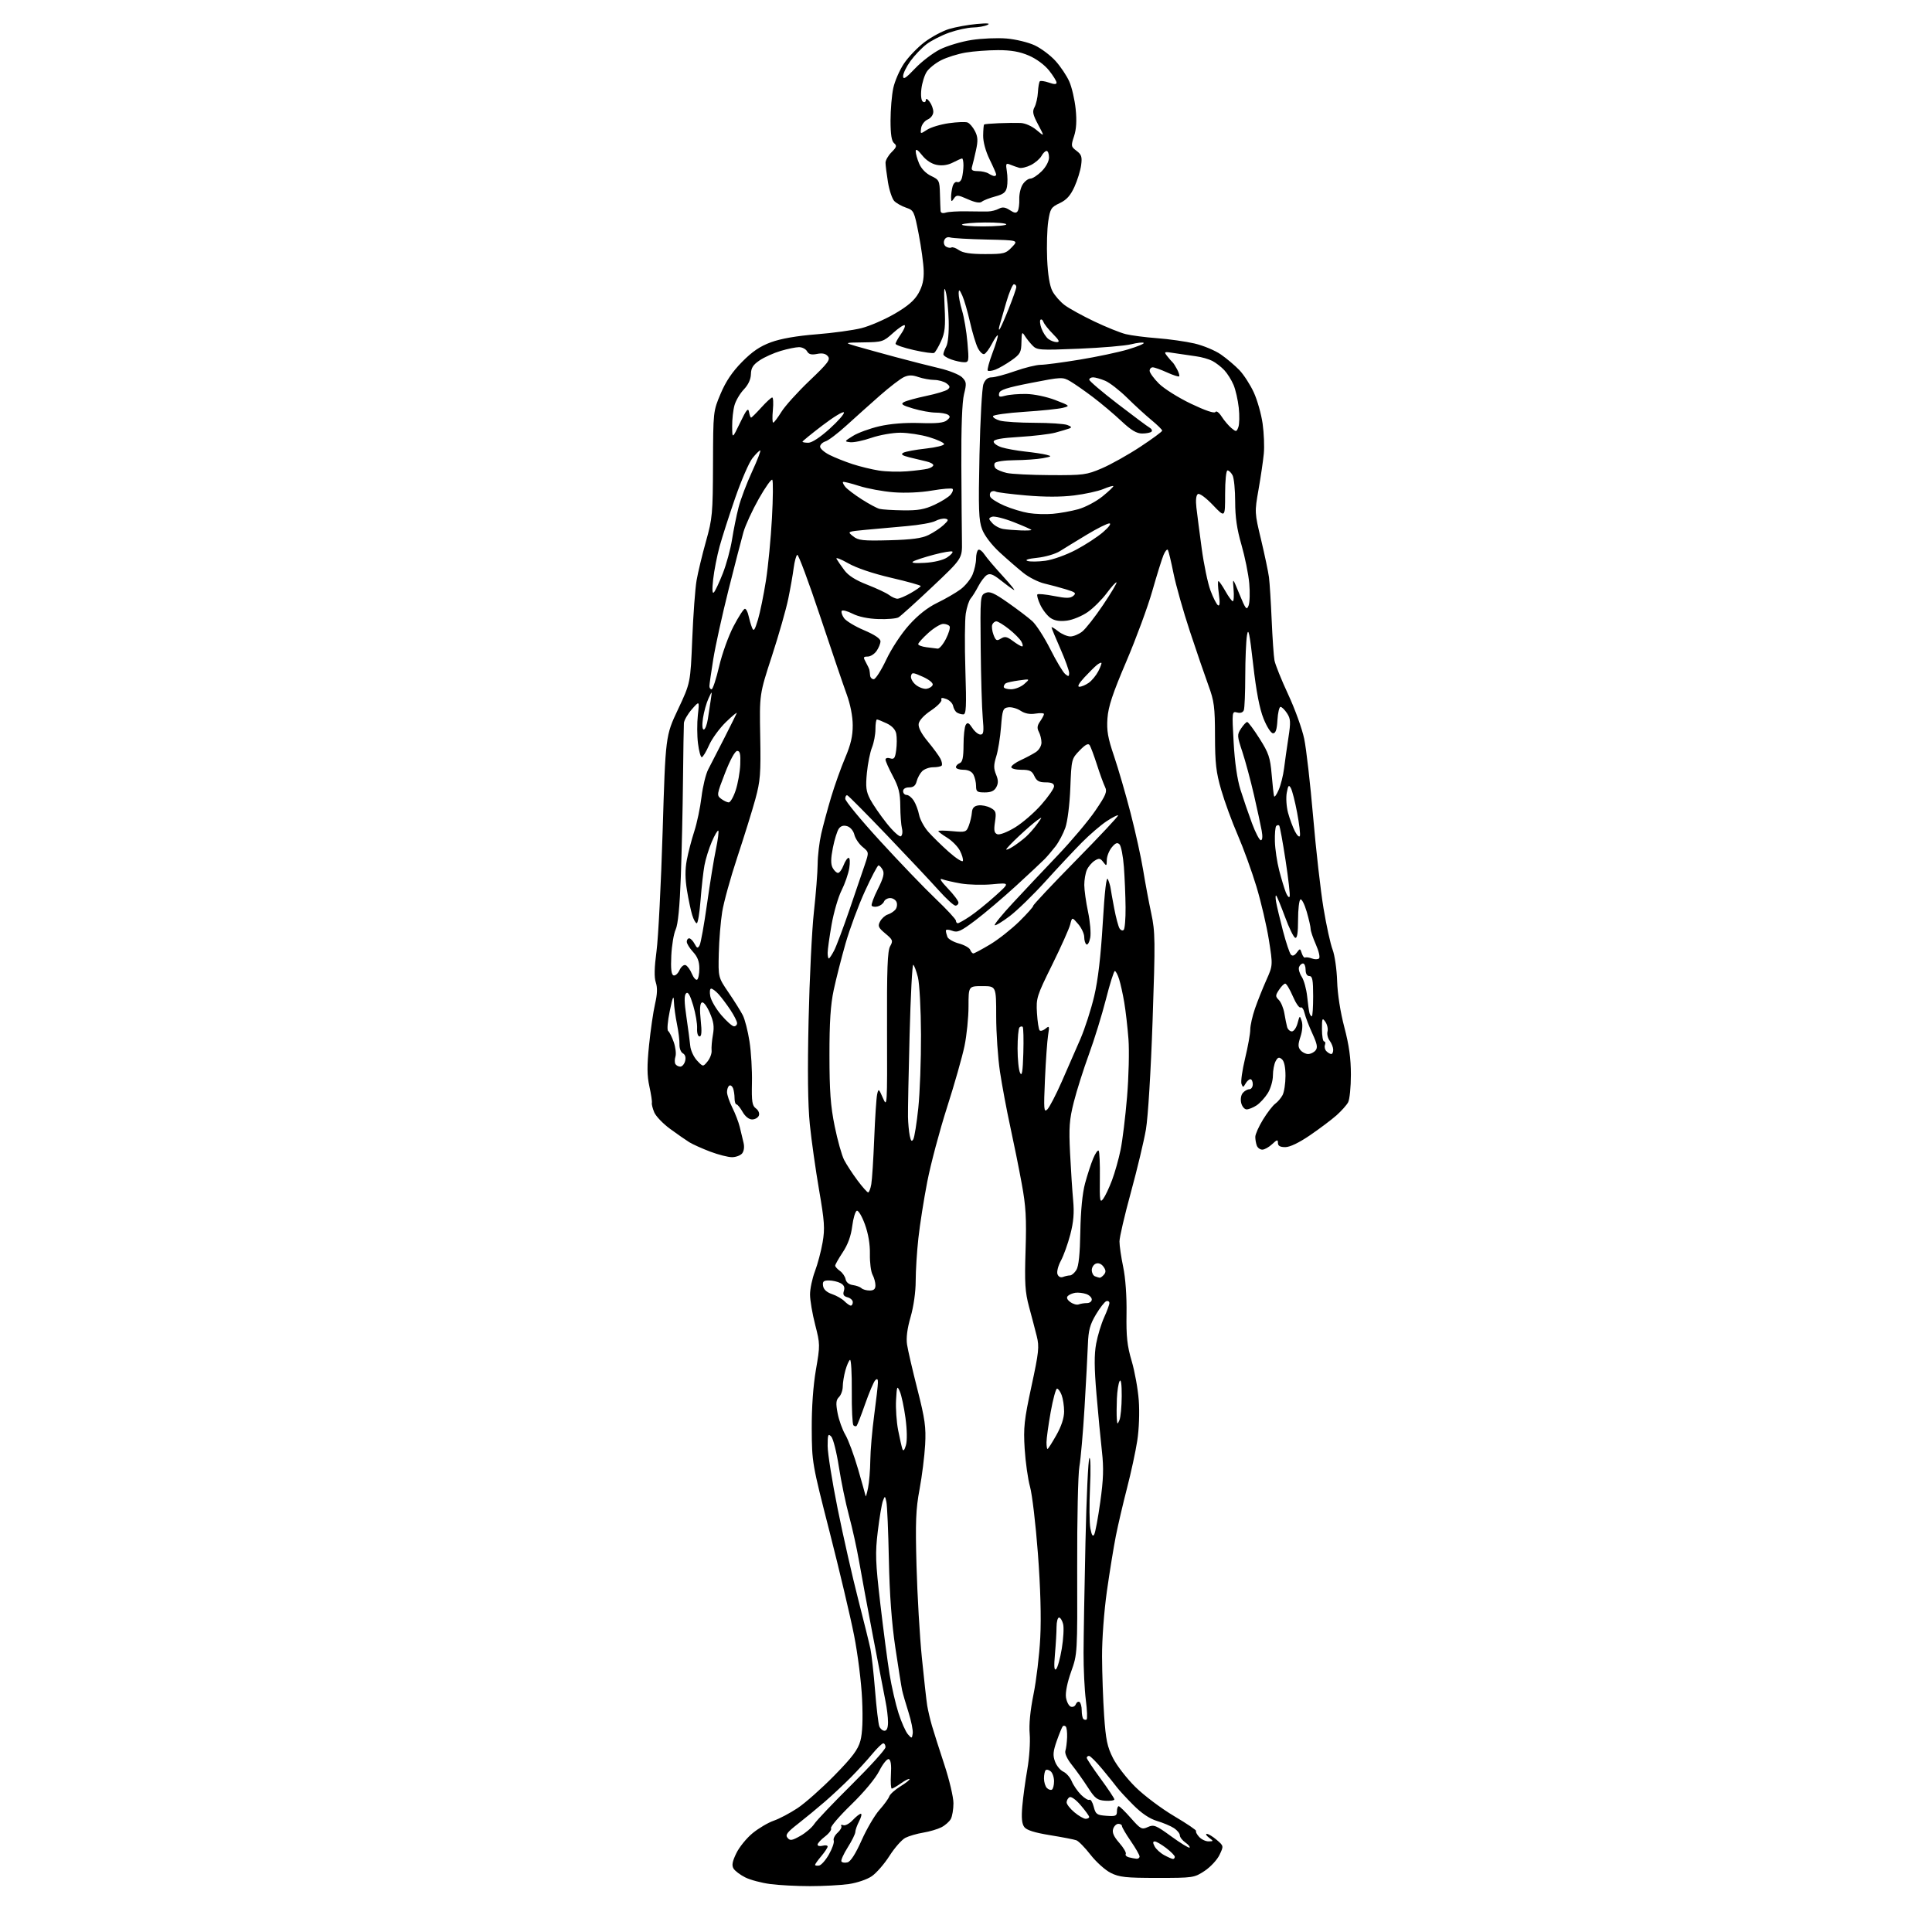 <?xml version="1.0" encoding="UTF-8" standalone="no"?>
<svg 
  version="1.1" 
  xmlns="http://www.w3.org/2000/svg" 
  xmlns:xlink="http://www.w3.org/1999/xlink" 
  xmlns:svg="http://www.w3.org/2000/svg"
  xmlns:rdf="http://www.w3.org/1999/02/22-rdf-syntax-ns#"
  xmlns:cc="http://creativecommons.org/ns#"
  xmlns:dc="http://purl.org/dc/elements/1.1/"
  viewBox="0 0 768 768"
  width="768"
  height="768"
>
<style>svg {background-color: white; }</style>"
<path stroke="none" fill="black" fill-rule="evenodd" d="M322.00,749.77C316.77,749.77 309.66,749.40 306.19,748.94C302.72,748.48 298.25,747.30 296.26,746.30C294.27,745.31 292.17,743.73 291.60,742.79C290.82,741.51 291.10,739.97 292.71,736.67C293.88,734.24 296.80,730.66 299.18,728.71C301.56,726.76 305.33,724.53 307.56,723.76C309.78,723.00 314.05,720.74 317.05,718.75C320.05,716.76 326.62,710.94 331.65,705.81C338.87,698.44 341.05,695.53 342.02,691.99C342.83,689.01 343.06,683.47 342.70,675.50C342.40,668.79 340.99,657.56 339.50,650.03C338.04,642.62 333.67,624.17 329.80,609.03C322.83,581.79 322.75,581.36 322.68,568.00C322.64,559.45 323.25,550.84 324.34,544.50C326.03,534.74 326.02,534.31 324.04,526.59C322.92,522.24 322.00,516.84 322.00,514.59C322.00,512.34 322.88,508.19 323.95,505.37C325.02,502.55 326.39,497.38 327.00,493.87C327.95,488.35 327.76,485.57 325.59,473.00C324.22,465.02 322.56,453.32 321.92,447.00C321.13,439.20 320.97,425.85 321.43,405.50C321.80,389.00 322.75,369.65 323.54,362.50C324.33,355.35 325.00,346.80 325.03,343.50C325.05,340.20 325.69,334.80 326.44,331.50C327.19,328.20 328.97,321.63 330.38,316.90C331.80,312.17 334.32,305.11 335.98,301.21C338.20,295.99 338.99,292.57 338.97,288.30C338.96,284.74 338.03,279.99 336.57,276.00C335.26,272.43 330.49,258.38 325.95,244.78C321.42,231.18 317.35,220.28 316.92,220.55C316.48,220.82 315.84,223.17 315.50,225.77C315.17,228.37 314.20,233.88 313.35,238.00C312.51,242.12 309.59,252.36 306.86,260.74C301.89,275.97 301.89,275.97 302.20,292.74C302.47,307.58 302.24,310.44 300.26,317.69C299.03,322.19 295.81,332.54 293.11,340.69C290.41,348.83 287.69,358.65 287.08,362.50C286.46,366.35 285.85,373.77 285.73,379.00C285.50,388.50 285.50,388.50 289.62,394.55C291.89,397.87 294.42,401.92 295.26,403.55C296.10,405.17 297.30,409.88 297.94,414.00C298.58,418.12 299.02,425.51 298.91,430.41C298.75,437.92 299.00,439.52 300.48,440.61C301.49,441.35 302.00,442.57 301.66,443.45C301.33,444.30 300.13,445.00 298.98,445.00C297.72,445.00 296.24,443.82 295.20,442.01C294.27,440.36 293.16,439.01 292.75,439.01C292.34,439.00 292.00,437.91 292.00,436.58C292.00,435.25 291.73,433.45 291.40,432.59C291.06,431.72 290.39,431.26 289.90,431.56C289.40,431.87 289.00,433.01 289.00,434.11C289.00,435.20 289.95,437.99 291.11,440.30C292.27,442.61 293.60,446.07 294.07,448.00C294.53,449.93 295.21,452.74 295.57,454.26C295.97,455.92 295.74,457.60 295.00,458.51C294.31,459.33 292.50,460.00 290.97,460.00C289.43,460.00 285.55,459.01 282.34,457.80C279.13,456.58 275.38,454.90 274.00,454.05C272.62,453.19 269.19,450.81 266.37,448.74C263.54,446.67 260.71,443.71 260.06,442.15C259.42,440.60 259.00,438.91 259.13,438.41C259.26,437.91 258.82,434.97 258.14,431.87C257.20,427.56 257.16,423.72 258.01,415.45C258.61,409.51 259.68,402.15 260.39,399.08C261.30,395.16 261.39,392.63 260.70,390.56C260.01,388.53 260.10,384.64 260.98,378.06C261.68,372.80 262.77,351.40 263.41,330.50C264.56,292.50 264.56,292.50 269.51,282.00C274.46,271.50 274.46,271.50 275.18,254.00C275.57,244.38 276.35,233.89 276.90,230.71C277.46,227.53 279.13,220.55 280.63,215.21C283.19,206.10 283.36,204.21 283.43,184.50C283.50,163.55 283.51,163.48 286.46,156.50C288.52,151.62 291.09,147.80 294.96,143.88C299.02,139.75 302.10,137.66 306.48,136.05C310.38,134.62 316.65,133.52 324.48,132.90C331.09,132.38 339.18,131.27 342.45,130.44C345.73,129.61 351.67,127.04 355.66,124.72C360.89,121.68 363.52,119.40 365.12,116.56C366.70,113.75 367.30,111.16 367.18,107.56C367.10,104.78 366.20,98.26 365.20,93.07C363.44,83.99 363.25,83.59 360.22,82.57C358.48,81.98 356.37,80.80 355.51,79.94C354.66,79.09 353.52,75.71 352.98,72.44C352.45,69.17 352.01,65.69 352.01,64.70C352.00,63.72 353.08,61.83 354.41,60.50C356.44,58.47 356.59,57.91 355.41,56.92C354.42,56.10 354.00,53.44 354.00,47.93C354.00,43.62 354.49,37.82 355.09,35.03C355.68,32.25 357.60,27.85 359.34,25.26C361.08,22.67 364.75,18.85 367.50,16.76C370.25,14.68 374.65,12.32 377.27,11.53C379.90,10.74 384.85,9.84 388.27,9.54C392.54,9.15 393.87,9.27 392.50,9.92C391.40,10.44 388.80,10.89 386.73,10.93C384.65,10.97 380.44,11.88 377.37,12.96C374.30,14.04 370.23,16.11 368.33,17.56C366.42,19.02 363.54,22.03 361.93,24.25C360.32,26.48 359.00,29.18 359.00,30.26C359.00,31.79 360.06,31.11 363.75,27.22C366.36,24.47 370.83,21.06 373.68,19.63C376.52,18.21 382.15,16.53 386.18,15.90C390.20,15.27 396.48,15.01 400.11,15.31C403.75,15.61 408.80,16.84 411.33,18.03C413.87,19.22 417.58,22.01 419.58,24.22C421.59,26.44 424.05,30.12 425.06,32.41C426.07,34.69 427.21,39.61 427.59,43.33C428.07,47.99 427.87,51.36 426.95,54.15C425.68,58.00 425.73,58.29 427.96,59.97C429.92,61.45 430.21,62.37 429.77,65.65C429.49,67.80 428.28,71.69 427.10,74.29C425.51,77.76 423.97,79.47 421.24,80.76C417.83,82.36 417.46,82.95 416.69,88.00C416.23,91.03 416.04,97.78 416.26,103.00C416.53,109.18 417.26,113.62 418.34,115.70C419.25,117.46 421.46,119.98 423.25,121.31C425.04,122.64 430.32,125.55 435.00,127.78C439.68,130.01 445.30,132.28 447.50,132.82C449.70,133.36 455.32,134.09 460.00,134.44C464.68,134.79 471.35,135.74 474.82,136.54C478.30,137.35 483.03,139.31 485.32,140.91C487.62,142.50 490.94,145.31 492.70,147.15C494.45,148.99 497.03,152.99 498.42,156.03C499.81,159.07 501.38,164.63 501.91,168.39C502.44,172.15 502.66,177.53 502.38,180.36C502.11,183.19 501.17,189.59 500.29,194.59C498.70,203.62 498.71,203.76 501.31,214.59C502.74,220.59 504.15,227.30 504.44,229.50C504.72,231.70 505.20,239.35 505.51,246.50C505.82,253.65 506.32,260.85 506.62,262.50C506.92,264.15 509.36,270.23 512.05,276.00C514.74,281.77 517.62,289.73 518.44,293.68C519.27,297.63 520.86,311.58 521.99,324.68C523.11,337.78 524.97,354.12 526.11,361.00C527.25,367.88 528.88,375.30 529.73,377.50C530.57,379.70 531.38,385.32 531.53,390.00C531.69,395.17 532.82,402.37 534.40,408.36C536.27,415.46 537.00,420.72 537.00,427.18C537.00,432.10 536.51,437.05 535.90,438.18C535.30,439.31 533.21,441.64 531.27,443.37C529.32,445.09 524.61,448.64 520.79,451.25C516.40,454.25 512.77,456.00 510.92,456.00C508.86,456.00 508.00,455.51 508.00,454.33C508.00,452.90 507.65,452.98 505.69,454.83C504.41,456.02 502.66,457.00 501.79,457.00C500.92,457.00 499.94,456.29 499.61,455.42C499.27,454.55 499.00,452.98 499.00,451.93C499.00,450.89 500.39,447.77 502.09,445.01C503.79,442.25 505.97,439.43 506.93,438.74C507.89,438.06 509.20,436.52 509.84,435.32C510.48,434.11 511.00,430.68 511.00,427.69C511.00,424.19 510.49,421.82 509.57,421.06C508.43,420.11 507.92,420.27 507.07,421.87C506.48,422.97 506.00,425.53 506.00,427.57C506.00,429.60 505.09,432.73 503.98,434.53C502.87,436.32 500.86,438.51 499.52,439.40C498.17,440.28 496.39,441.00 495.55,441.00C494.72,441.00 493.75,439.87 493.41,438.49C493.05,437.05 493.30,435.34 494.01,434.49C494.69,433.67 495.86,433.00 496.62,433.00C497.38,433.00 498.00,432.10 498.00,431.00C498.00,429.90 497.57,429.00 497.05,429.00C496.53,429.00 495.66,429.79 495.12,430.75C494.23,432.33 494.07,432.34 493.51,430.88C493.17,429.98 493.81,425.42 494.94,420.74C496.07,416.06 497.00,410.90 497.00,409.27C497.00,407.64 497.85,403.88 498.88,400.91C499.91,397.93 501.94,392.86 503.38,389.62C506.00,383.75 506.00,383.75 504.40,373.62C503.52,368.06 501.29,358.50 499.44,352.39C497.59,346.28 494.24,337.05 492.00,331.89C489.75,326.73 486.81,318.69 485.46,314.04C483.41,307.01 483.00,303.40 482.98,292.54C482.96,281.04 482.65,278.67 480.38,272.50C478.97,268.65 475.65,258.98 473.01,251.00C470.38,243.03 467.45,232.68 466.50,228.00C465.56,223.32 464.55,219.11 464.26,218.62C463.96,218.14 463.18,219.04 462.52,220.62C461.86,222.21 459.85,228.64 458.06,234.92C456.28,241.20 451.63,253.80 447.74,262.92C442.29,275.67 440.56,280.90 440.23,285.54C439.88,290.41 440.38,293.32 442.84,300.54C444.51,305.47 447.48,315.67 449.43,323.22C451.38,330.77 453.64,341.01 454.44,345.98C455.25,350.94 456.68,358.64 457.64,363.07C459.23,370.49 459.27,373.93 458.17,405.82C457.48,425.89 456.36,444.08 455.52,449.00C454.71,453.68 452.02,464.93 449.54,474.00C447.05,483.07 445.01,491.85 445.01,493.50C445.00,495.15 445.67,499.72 446.49,503.66C447.40,508.00 447.92,515.26 447.81,522.16C447.67,531.32 448.06,534.94 449.85,541.00C451.07,545.12 452.35,552.19 452.68,556.70C453.03,561.44 452.78,568.19 452.08,572.70C451.42,576.99 449.59,585.45 448.02,591.50C446.45,597.55 444.46,606.10 443.58,610.50C442.71,614.90 441.10,624.80 440.01,632.50C438.88,640.49 438.05,651.65 438.08,658.50C438.11,665.10 438.48,675.67 438.91,682.00C439.57,691.60 440.15,694.39 442.44,698.89C443.94,701.86 447.96,707.03 451.37,710.39C454.77,713.75 461.69,718.95 466.75,721.94C471.81,724.93 475.74,727.60 475.47,727.86C475.21,728.12 475.74,729.16 476.65,730.17C477.56,731.18 479.25,731.99 480.40,731.97C482.46,731.94 482.46,731.91 480.56,730.47C479.49,729.66 479.13,729.00 479.75,729.00C480.38,729.00 482.14,730.08 483.68,731.40C486.46,733.79 486.46,733.81 484.77,737.36C483.83,739.32 481.17,742.18 478.86,743.71C474.73,746.44 474.34,746.50 460.07,746.50C447.50,746.50 444.96,746.22 441.52,744.50C439.34,743.40 435.74,740.17 433.52,737.32C431.31,734.47 428.77,731.87 427.87,731.54C426.98,731.21 422.26,730.30 417.39,729.51C411.28,728.52 408.11,727.52 407.18,726.29C406.21,725.01 405.98,722.65 406.38,718.00C406.69,714.42 407.59,707.81 408.38,703.31C409.17,698.80 409.59,692.50 409.32,689.31C408.99,685.55 409.53,679.97 410.84,673.50C411.96,668.00 413.17,657.88 413.52,651.00C413.94,642.94 413.60,631.04 412.58,617.50C411.71,605.95 410.30,594.02 409.45,591.00C408.61,587.98 407.65,581.18 407.32,575.90C406.80,567.44 407.12,564.50 410.02,551.07C412.95,537.49 413.18,535.34 412.13,531.17C411.49,528.60 410.11,523.35 409.07,519.50C407.48,513.58 407.26,510.11 407.68,497.00C408.08,484.23 407.82,479.56 406.15,470.50C405.05,464.45 402.98,454.21 401.57,447.75C400.16,441.29 398.33,431.51 397.50,426.01C396.68,420.51 396.00,410.61 396.00,404.01C396.00,392.00 396.00,392.00 390.50,392.00C385.00,392.00 385.00,392.00 385.00,400.04C385.00,404.47 384.28,411.55 383.41,415.79C382.53,420.03 379.40,431.04 376.44,440.27C373.49,449.49 369.96,462.76 368.60,469.77C367.24,476.77 365.65,486.87 365.07,492.21C364.48,497.55 364.00,505.20 364.00,509.21C364.00,513.56 363.18,519.33 361.98,523.50C360.63,528.16 360.16,531.84 360.57,534.50C360.90,536.70 362.76,544.71 364.69,552.30C367.69,564.10 368.14,567.29 367.76,574.30C367.51,578.81 366.51,586.77 365.54,592.00C364.05,599.96 363.85,604.90 364.33,622.50C364.65,634.05 365.60,650.48 366.46,659.00C367.31,667.52 368.27,676.08 368.58,678.00C368.90,679.92 369.74,683.52 370.46,686.00C371.18,688.48 373.40,695.45 375.40,701.50C377.39,707.55 379.02,714.44 379.01,716.82C379.01,719.19 378.54,722.00 377.97,723.06C377.40,724.11 375.72,725.61 374.22,726.37C372.72,727.14 369.48,728.09 367.00,728.50C364.52,728.91 361.33,729.83 359.90,730.56C358.48,731.29 355.64,734.51 353.60,737.71C351.56,740.92 348.38,744.57 346.54,745.83C344.66,747.12 340.64,748.48 337.35,748.95C334.13,749.40 327.23,749.77 322.00,749.77zM325.57,741.59C326.43,741.47 328.21,739.47 329.52,737.15C330.84,734.84 331.69,732.37 331.42,731.66C331.15,730.95 331.83,729.55 332.94,728.55C334.05,727.55 334.72,726.35 334.42,725.88C334.13,725.41 334.50,725.26 335.25,725.54C335.99,725.83 337.67,724.92 338.97,723.53C340.28,722.14 341.73,721.00 342.20,721.00C342.67,721.00 342.36,722.33 341.53,723.95C340.69,725.57 340.00,727.51 340.00,728.25C340.00,729.00 338.64,731.75 336.98,734.37C335.32,736.99 334.20,739.51 334.48,739.97C334.77,740.43 335.86,740.59 336.91,740.31C338.15,739.99 340.12,736.90 342.50,731.56C344.53,727.01 347.71,721.58 349.58,719.48C351.44,717.39 353.21,714.96 353.50,714.09C353.80,713.21 355.82,711.40 358.00,710.06C360.18,708.72 361.77,707.43 361.54,707.20C361.30,706.97 359.78,707.73 358.15,708.89C356.52,710.05 354.88,711.00 354.51,711.00C354.13,711.00 353.98,708.46 354.16,705.35C354.39,701.59 354.10,699.56 353.30,699.28C352.64,699.05 350.94,701.16 349.52,703.96C347.99,706.99 343.46,712.43 338.34,717.40C333.61,722.00 330.01,726.20 330.34,726.75C330.68,727.29 329.61,728.76 327.98,730.02C326.34,731.27 325.00,732.73 325.00,733.27C325.00,733.80 325.90,734.00 327.00,733.71C328.10,733.42 329.00,733.56 329.00,734.02C329.00,734.47 327.88,736.18 326.50,737.82C325.12,739.45 324.00,741.02 324.00,741.31C324.00,741.59 324.71,741.72 325.57,741.59zM451.75,738.88C452.44,738.95 453.00,738.54 453.00,737.98C453.00,737.41 451.43,734.66 449.50,731.86C447.57,729.07 446.00,726.38 446.00,725.89C446.00,725.40 445.36,725.00 444.57,725.00C443.78,725.00 442.84,725.91 442.49,727.03C442.03,728.47 442.75,730.09 444.95,732.59C446.65,734.53 447.80,736.51 447.51,736.98C447.22,737.46 447.77,738.06 448.74,738.31C449.71,738.56 451.06,738.82 451.75,738.88zM466.25,738.96C466.66,738.98 467.00,738.60 467.00,738.12C467.00,737.63 465.46,736.06 463.57,734.62C461.68,733.18 459.64,732.00 459.03,732.00C458.24,732.00 458.23,732.56 458.99,733.98C459.57,735.07 461.28,736.63 462.78,737.44C464.27,738.25 465.84,738.94 466.25,738.96zM472.88,734.45C473.16,734.18 472.39,733.26 471.19,732.42C469.99,731.58 469.00,730.29 469.00,729.56C469.00,728.83 467.95,727.55 466.68,726.71C465.40,725.87 462.36,724.59 459.93,723.86C457.00,722.99 453.80,720.84 450.50,717.52C447.75,714.76 444.82,711.59 444.00,710.48C443.18,709.38 440.55,706.11 438.16,703.23C435.77,700.36 433.41,698.00 432.91,698.00C432.41,698.00 432.00,698.35 432.00,698.77C432.00,699.19 434.47,702.91 437.48,707.02C440.49,711.13 442.97,714.85 442.98,715.28C442.99,715.71 441.36,715.95 439.35,715.82C436.17,715.60 435.29,714.93 432.46,710.54C430.68,707.77 427.81,703.74 426.09,701.59C424.21,699.24 423.18,697.00 423.51,695.97C423.81,695.03 424.11,692.63 424.19,690.63C424.26,688.63 424.03,686.69 423.66,686.33C423.30,685.96 422.76,685.90 422.48,686.19C422.19,686.48 421.12,689.08 420.10,691.96C418.60,696.22 418.47,697.78 419.38,700.23C419.99,701.90 421.48,703.71 422.68,704.26C423.88,704.81 425.40,706.54 426.04,708.10C426.69,709.67 428.35,712.08 429.73,713.46C431.11,714.84 432.62,715.73 433.08,715.45C433.55,715.16 434.31,716.41 434.77,718.21C435.54,721.20 436.00,721.53 439.81,721.81C443.47,722.08 444.00,721.86 444.00,720.06C444.00,718.93 444.31,718.00 444.70,718.00C445.08,718.00 447.26,720.13 449.55,722.73C453.43,727.13 453.89,727.37 456.29,726.28C458.65,725.20 459.48,725.54 465.63,730.02C469.35,732.73 472.61,734.72 472.88,734.45zM318.13,729.81C320.27,728.61 322.77,726.47 323.68,725.06C324.60,723.65 331.34,716.56 338.67,709.30C346.00,702.03 352.00,695.40 352.00,694.55C352.00,693.70 351.60,693.00 351.12,693.00C350.64,693.00 348.66,694.91 346.72,697.25C344.79,699.59 340.98,703.75 338.26,706.50C335.54,709.25 330.88,713.61 327.91,716.18C324.93,718.76 320.11,722.73 317.19,725.01C312.86,728.38 312.09,729.41 313.06,730.57C314.07,731.79 314.80,731.68 318.13,729.81zM431.58,723.00C432.36,723.00 432.98,722.66 432.96,722.25C432.94,721.84 431.43,719.75 429.59,717.61C427.68,715.37 425.78,714.02 425.13,714.42C424.51,714.80 424.00,715.73 424.00,716.47C424.00,717.21 425.38,718.99 427.08,720.41C428.77,721.83 430.79,723.00 431.58,723.00zM418.16,711.40C418.62,711.12 419.00,709.61 419.00,708.06C419.00,706.51 418.40,704.74 417.66,704.13C416.92,703.52 416.02,703.31 415.66,703.68C415.30,704.04 415.00,705.52 415.00,706.97C415.00,708.42 415.52,710.12 416.16,710.76C416.80,711.40 417.70,711.69 418.16,711.40zM362.82,689.09C363.00,687.91 362.25,684.15 361.16,680.72C360.07,677.30 358.93,673.35 358.62,671.95C358.31,670.55 357.10,662.90 355.91,654.95C354.46,645.19 353.62,633.85 353.34,620.00C353.11,608.73 352.67,598.38 352.35,597.00C351.80,594.55 351.77,594.54 350.96,596.65C350.51,597.83 349.60,603.25 348.94,608.69C347.88,617.45 347.99,620.74 349.94,637.54C351.16,647.97 352.81,660.55 353.61,665.50C354.42,670.45 356.02,677.42 357.17,681.00C358.32,684.58 359.99,688.34 360.88,689.37C362.45,691.18 362.51,691.17 362.82,689.09zM351.61,688.00C352.53,688.00 353.00,686.84 353.00,684.58C353.00,682.69 352.56,678.98 352.01,676.33C351.47,673.67 349.23,662.05 347.03,650.50C344.83,638.95 342.33,625.45 341.47,620.50C340.61,615.55 338.82,607.45 337.49,602.50C336.16,597.55 334.34,588.77 333.45,583.00C332.56,577.23 331.19,571.84 330.42,571.04C329.19,569.77 329.00,570.27 329.00,574.80C329.00,577.67 330.79,588.90 332.98,599.76C335.17,610.62 338.82,626.70 341.08,635.50C343.34,644.30 345.56,653.30 346.02,655.50C346.47,657.70 347.30,665.12 347.85,672.00C348.40,678.88 349.16,685.29 349.54,686.25C349.91,687.21 350.84,688.00 351.61,688.00zM431.93,683.54C432.29,683.32 432.16,679.84 431.64,675.82C431.12,671.79 430.71,663.33 430.73,657.00C430.75,650.67 431.09,630.88 431.49,613.00C431.88,595.12 432.59,580.10 433.05,579.60C433.51,579.11 433.63,584.32 433.30,591.18C432.98,598.04 433.04,605.41 433.44,607.55C433.96,610.29 434.41,611.01 434.97,609.97C435.42,609.16 436.50,603.33 437.38,597.00C438.63,588.10 438.78,583.58 438.04,577.00C437.51,572.33 436.54,562.08 435.87,554.24C434.97,543.72 434.94,538.44 435.74,534.12C436.34,530.90 437.77,526.20 438.91,523.69C440.06,521.17 441.00,518.60 441.00,517.97C441.00,517.35 440.45,517.02 439.78,517.24C439.10,517.47 437.24,519.87 435.63,522.57C433.26,526.56 432.66,528.83 432.45,534.50C432.31,538.35 431.71,549.60 431.12,559.50C430.53,569.40 429.60,579.98 429.07,583.00C428.54,586.02 428.14,604.02 428.20,623.00C428.30,657.42 428.29,657.52 425.79,664.52C424.27,668.77 423.46,672.80 423.74,674.71C424.00,676.44 424.85,678.11 425.64,678.42C426.43,678.72 427.33,678.30 427.64,677.49C427.95,676.68 428.61,676.26 429.10,676.56C429.60,676.87 430.00,678.37 430.00,679.89C430.00,681.42 430.29,682.95 430.64,683.31C430.99,683.66 431.57,683.76 431.93,683.54zM419.82,663.50C420.41,662.95 421.43,659.28 422.08,655.34C422.73,651.40 422.97,647.02 422.61,645.59C422.25,644.17 421.52,643.00 420.98,643.00C420.44,643.00 420.00,644.69 419.99,646.75C419.99,648.81 419.71,653.65 419.36,657.50C418.92,662.48 419.05,664.21 419.82,663.50zM345.06,591.50C345.51,589.30 345.92,584.35 345.96,580.50C346.00,576.65 346.70,568.55 347.51,562.50C348.32,556.45 348.99,550.62 348.99,549.55C349.00,548.14 348.70,547.90 347.91,548.69C347.31,549.29 345.52,553.50 343.93,558.04C342.34,562.58 340.80,566.53 340.52,566.81C340.23,567.10 339.66,566.99 339.25,566.58C338.84,566.17 338.54,560.03 338.60,552.95C338.65,545.87 338.33,540.30 337.88,540.57C337.44,540.85 336.61,542.74 336.04,544.79C335.48,546.83 335.01,549.71 335.01,551.18C335.00,552.65 334.33,554.53 333.51,555.35C332.32,556.54 332.21,557.82 332.96,561.77C333.47,564.48 334.86,568.34 336.04,570.35C337.23,572.36 339.50,578.50 341.10,584.01C342.69,589.52 344.05,594.35 344.11,594.76C344.18,595.17 344.60,593.70 345.06,591.50zM360.12,574.50C360.65,572.70 360.57,568.37 359.94,563.66C359.35,559.34 358.35,554.62 357.70,553.16C356.62,550.70 356.51,550.95 356.20,556.50C356.01,559.80 356.38,565.20 357.02,568.50C357.66,571.80 358.43,575.17 358.72,576.00C359.07,577.00 359.54,576.50 360.12,574.50zM416.40,576.00C416.63,576.00 418.20,573.53 419.90,570.52C421.92,566.95 423.00,563.65 423.00,561.08C423.00,558.91 422.56,555.98 422.02,554.57C421.49,553.15 420.66,552.00 420.19,552.00C419.71,552.00 418.58,556.19 417.66,561.31C416.75,566.43 416.00,571.83 416.00,573.31C416.00,574.79 416.18,576.00 416.40,576.00zM445.00,564.50C445.47,563.40 445.88,559.12 445.90,555.00C445.92,550.29 445.62,548.06 445.07,549.00C444.59,549.83 444.10,552.98 443.98,556.00C443.85,559.02 443.84,562.62 443.95,564.00C444.13,566.31 444.20,566.35 445.00,564.50zM338.21,519.00C338.65,519.00 339.00,518.38 339.00,517.62C339.00,516.86 338.06,515.99 336.91,515.69C335.35,515.28 334.98,514.63 335.46,513.13C335.91,511.72 335.50,510.81 334.11,510.06C333.02,509.48 330.95,509.00 329.50,509.00C327.36,509.00 326.92,509.41 327.18,511.17C327.39,512.57 328.63,513.71 330.72,514.42C332.49,515.01 334.72,516.29 335.68,517.25C336.64,518.21 337.78,519.00 338.21,519.00zM428.80,518.52C429.55,518.23 431.03,518.00 432.08,518.00C433.14,518.00 434.00,517.36 434.00,516.57C434.00,515.78 432.99,514.79 431.75,514.38C430.51,513.96 428.60,513.74 427.50,513.89C426.40,514.05 425.05,514.61 424.50,515.15C423.84,515.80 424.16,516.62 425.47,517.59C426.56,518.39 428.05,518.81 428.80,518.52zM345.70,513.00C347.36,513.00 348.00,512.42 348.00,510.93C348.00,509.80 347.48,507.89 346.84,506.70C346.20,505.51 345.73,501.83 345.80,498.52C345.88,494.66 345.17,490.43 343.82,486.71C342.67,483.53 341.23,481.09 340.61,481.29C340.00,481.50 339.17,484.26 338.77,487.44C338.29,491.30 337.04,494.73 335.02,497.78C333.36,500.29 332.00,502.69 332.00,503.11C332.00,503.54 332.85,504.48 333.88,505.20C334.91,505.93 335.93,507.42 336.14,508.51C336.37,509.74 337.48,510.63 339.01,510.83C340.38,511.02 341.93,511.58 342.45,512.08C342.97,512.59 344.44,513.00 345.70,513.00zM422.59,507.60C423.46,507.27 424.69,507.00 425.34,507.00C425.99,507.00 427.13,506.02 427.87,504.83C428.80,503.35 429.30,498.50 429.45,489.58C429.60,481.24 430.28,474.29 431.33,470.40C432.24,467.04 433.68,462.61 434.55,460.54C435.41,458.47 436.39,457.06 436.73,457.40C437.07,457.74 437.29,462.62 437.21,468.26C437.10,477.43 437.23,478.30 438.54,476.56C439.34,475.49 440.92,472.15 442.05,469.14C443.18,466.13 444.71,460.70 445.45,457.08C446.20,453.46 447.36,443.99 448.02,436.03C448.69,428.07 448.94,417.72 448.58,413.03C448.22,408.34 447.47,401.80 446.91,398.50C446.36,395.20 445.44,391.04 444.87,389.25C444.31,387.46 443.54,386.00 443.16,386.00C442.79,386.00 441.19,391.06 439.62,397.25C438.04,403.44 435.00,413.29 432.85,419.15C430.71,425.01 428.01,433.52 426.86,438.07C425.08,445.12 424.86,448.13 425.37,458.42C425.70,465.07 426.26,473.53 426.60,477.23C427.06,482.15 426.75,485.80 425.46,490.73C424.49,494.46 422.80,499.15 421.71,501.17C420.61,503.20 420.01,505.59 420.37,506.52C420.76,507.55 421.63,507.97 422.59,507.60zM437.13,507.92C437.47,507.96 438.25,507.40 438.86,506.67C439.68,505.68 439.62,504.86 438.63,503.51C437.81,502.39 436.65,501.92 435.64,502.31C434.74,502.65 434.00,503.81 434.00,504.89C434.00,505.96 434.56,507.06 435.25,507.34C435.94,507.62 436.78,507.88 437.13,507.92zM345.10,474.00C345.47,474.00 346.04,472.54 346.35,470.75C346.67,468.96 347.19,460.75 347.52,452.50C347.85,444.25 348.37,436.38 348.68,435.00C349.21,432.63 349.33,432.70 350.98,436.50C352.67,440.40 352.71,439.75 352.61,409.50C352.52,385.27 352.79,377.99 353.84,376.15C355.07,373.98 354.92,373.58 351.95,371.10C349.13,368.75 348.86,368.12 349.86,366.27C350.48,365.09 351.86,363.86 352.91,363.53C353.96,363.20 355.32,362.32 355.93,361.59C356.54,360.85 356.75,359.52 356.41,358.63C356.07,357.73 354.92,357.00 353.86,357.00C352.80,357.00 351.70,357.63 351.40,358.40C351.10,359.17 349.99,360.03 348.93,360.31C347.87,360.59 346.78,360.46 346.51,360.02C346.25,359.59 347.34,356.62 348.95,353.43C351.15,349.08 351.63,347.18 350.90,345.82C350.37,344.82 349.61,344.01 349.21,344.02C348.82,344.03 346.39,348.65 343.82,354.27C341.24,359.90 337.79,369.23 336.13,375.00C334.48,380.77 332.36,389.10 331.42,393.50C330.16,399.38 329.71,406.28 329.72,419.50C329.73,433.70 330.16,439.64 331.79,447.66C332.93,453.25 334.62,459.30 335.56,461.11C336.49,462.91 338.87,466.55 340.84,469.20C342.81,471.84 344.73,474.00 345.10,474.00zM363.06,452.85C363.52,452.03 364.41,446.45 365.04,440.43C365.67,434.42 366.15,421.29 366.11,411.26C366.07,401.21 365.52,390.99 364.89,388.49C364.27,386.00 363.43,383.77 363.04,383.52C362.64,383.28 361.99,395.77 361.58,411.29C361.17,426.81 360.88,441.52 360.94,444.00C360.99,446.48 361.31,449.81 361.63,451.42C362.09,453.63 362.43,453.98 363.06,452.85zM416.33,441.00C417.17,440.18 419.75,435.23 422.05,430.00C424.35,424.77 427.69,417.12 429.48,413.00C431.26,408.88 433.73,401.23 434.96,396.00C436.48,389.59 437.58,380.15 438.36,367.00C439.13,354.05 439.81,348.17 440.40,349.50C440.88,350.60 441.36,352.18 441.47,353.00C441.57,353.82 442.22,357.46 442.91,361.07C443.59,364.68 444.55,368.27 445.02,369.04C445.50,369.81 446.25,370.08 446.70,369.64C447.14,369.20 447.47,365.16 447.43,360.67C447.39,356.18 447.09,348.96 446.77,344.64C446.44,340.31 445.65,336.26 445.02,335.64C444.15,334.78 443.38,335.09 441.93,336.86C440.87,338.16 439.99,340.41 439.97,341.86C439.94,344.32 439.84,344.37 438.56,342.68C437.40,341.15 436.87,341.06 435.16,342.13C434.05,342.82 432.66,344.45 432.07,345.74C431.48,347.04 431.01,349.76 431.02,351.80C431.03,353.83 431.70,358.65 432.52,362.50C433.33,366.34 433.72,370.95 433.39,372.74C433.05,374.52 432.38,375.73 431.89,375.43C431.40,375.13 431.00,373.81 431.00,372.50C431.00,371.18 429.91,368.85 428.58,367.31C426.17,364.50 426.17,364.50 425.42,367.50C425.01,369.15 421.79,376.35 418.26,383.50C412.11,395.95 411.85,396.76 412.21,402.71C412.42,406.13 412.90,409.23 413.27,409.60C413.65,409.98 414.70,409.66 415.61,408.91C417.13,407.65 417.22,407.88 416.63,411.51C416.28,413.71 415.72,421.57 415.39,429.00C414.85,441.13 414.95,442.35 416.33,441.00zM406.79,418.62C406.95,413.19 406.83,408.50 406.54,408.20C406.24,407.91 405.66,408.00 405.25,408.42C404.84,408.83 404.50,412.62 404.50,416.83C404.50,421.05 404.95,425.40 405.50,426.50C406.25,428.00 406.57,426.01 406.79,418.62zM270.44,424.00C271.17,424.00 272.03,423.00 272.35,421.77C272.72,420.35 272.39,419.24 271.45,418.71C270.64,418.26 270.03,416.68 270.10,415.19C270.16,413.71 269.72,410.08 269.11,407.11C268.50,404.15 267.95,400.10 267.89,398.11C267.80,395.34 267.42,396.20 266.25,401.85C265.37,406.08 265.10,409.48 265.61,409.85C266.11,410.21 267.10,412.19 267.82,414.25C268.54,416.32 268.85,418.90 268.50,419.99C268.15,421.09 268.15,422.44 268.49,422.99C268.84,423.55 269.71,424.00 270.44,424.00zM281.29,421.90C282.28,420.66 283.00,418.72 282.87,417.58C282.75,416.44 282.99,413.62 283.40,411.32C283.98,408.08 283.69,406.09 282.10,402.49C280.87,399.71 279.61,398.12 278.95,398.53C278.23,398.98 278.09,401.35 278.55,405.60C279.03,410.15 278.90,412.00 278.09,412.00C277.42,412.00 277.01,410.63 277.11,408.75C277.21,406.96 276.51,402.87 275.55,399.65C274.29,395.45 273.49,394.11 272.72,394.88C271.94,395.66 271.98,398.30 272.86,404.23C273.53,408.78 274.22,413.97 274.39,415.78C274.56,417.58 275.78,420.20 277.09,421.59C279.47,424.13 279.47,424.13 281.29,421.90zM520.00,419.00C520.97,419.00 522.29,418.36 522.94,417.57C523.88,416.44 523.61,415.02 521.68,410.82C520.33,407.89 518.94,404.24 518.58,402.71C518.23,401.17 517.52,400.18 517.01,400.49C516.50,400.81 515.11,398.80 513.92,396.03C512.73,393.26 511.37,391.00 510.90,391.00C510.43,391.00 509.32,392.11 508.43,393.47C506.96,395.71 506.95,396.09 508.36,397.51C509.22,398.36 510.20,400.74 510.55,402.78C510.89,404.83 511.39,407.29 511.65,408.25C511.92,409.21 512.77,410.00 513.54,410.00C514.31,410.00 515.33,408.54 515.80,406.75C516.64,403.59 516.69,403.57 517.45,405.89C517.91,407.30 517.71,409.86 516.96,412.11C515.94,415.20 515.95,416.23 516.97,417.47C517.67,418.31 519.03,419.00 520.00,419.00zM529.20,419.00C529.64,419.00 529.99,418.21 529.97,417.25C529.95,416.29 529.32,414.69 528.57,413.70C527.82,412.72 527.43,411.06 527.71,410.02C527.98,408.98 527.59,407.25 526.85,406.19C525.63,404.45 525.49,404.75 525.50,409.13C525.50,411.80 525.89,414.00 526.36,414.00C526.83,414.00 526.98,414.62 526.69,415.38C526.39,416.14 526.66,417.26 527.28,417.88C527.90,418.50 528.76,419.00 529.20,419.00zM291.75,407.97C292.44,407.99 293.00,407.43 293.00,406.73C293.00,406.03 291.81,403.67 290.36,401.48C288.90,399.29 286.80,396.49 285.68,395.25C284.57,394.01 283.22,393.00 282.70,393.00C282.17,393.00 282.02,394.36 282.36,396.07C282.70,397.75 284.67,401.11 286.74,403.53C288.81,405.95 291.06,407.95 291.75,407.97zM521.47,404.00C521.76,404.00 522.00,400.40 522.00,396.00C522.00,389.56 521.71,388.00 520.50,388.00C519.57,388.00 519.00,387.06 519.00,385.50C519.00,384.12 518.54,383.00 517.97,383.00C517.40,383.00 516.69,383.64 516.39,384.42C516.09,385.20 516.57,386.94 517.46,388.29C518.34,389.64 519.31,393.17 519.62,396.12C519.92,399.08 520.34,402.06 520.55,402.75C520.76,403.44 521.18,404.00 521.47,404.00zM277.12,389.43C277.60,389.13 278.00,387.13 278.00,384.99C278.00,382.23 277.28,380.32 275.50,378.41C274.12,376.92 273.00,375.10 273.00,374.35C273.00,373.61 273.43,373.00 273.96,373.00C274.50,373.00 275.45,373.97 276.09,375.16C277.07,377.00 277.37,377.09 278.10,375.78C278.58,374.93 279.90,367.55 281.05,359.37C282.20,351.19 283.79,341.40 284.59,337.60C285.38,333.81 285.81,330.48 285.54,330.21C285.27,329.94 284.11,331.92 282.95,334.61C281.80,337.30 280.48,341.52 280.03,344.00C279.57,346.48 278.88,352.66 278.49,357.75C278.11,362.84 277.42,367.00 276.97,367.00C276.52,367.00 275.71,365.54 275.16,363.75C274.61,361.96 273.67,357.53 273.08,353.90C272.33,349.34 272.31,345.64 273.01,341.90C273.57,338.93 274.90,333.80 275.98,330.50C277.06,327.20 278.35,321.04 278.86,316.81C279.37,312.59 280.58,307.64 281.55,305.81C282.51,303.99 285.36,298.45 287.87,293.50C290.38,288.55 292.62,284.05 292.85,283.50C293.07,282.95 291.16,284.52 288.60,287.00C286.04,289.48 283.00,293.64 281.85,296.25C280.70,298.86 279.39,301.00 278.95,301.00C278.51,301.00 277.83,298.53 277.46,295.50C277.08,292.48 277.06,287.41 277.41,284.25C278.05,278.50 278.05,278.50 275.02,281.96C273.36,283.87 271.93,286.34 271.86,287.46C271.78,288.58 271.62,298.73 271.50,310.00C271.39,321.27 271.00,338.60 270.64,348.50C270.20,360.51 269.51,367.50 268.59,369.50C267.82,371.15 267.04,375.83 266.85,379.90C266.60,385.14 266.86,387.43 267.74,387.73C268.42,387.97 269.48,387.03 270.11,385.66C270.74,384.28 271.83,383.38 272.53,383.65C273.24,383.92 274.36,385.46 275.02,387.06C275.69,388.66 276.63,389.73 277.12,389.43zM524.34,380.99C524.81,380.56 524.25,378.08 523.09,375.48C521.94,372.88 521.00,370.08 521.00,369.28C521.00,368.47 520.29,365.37 519.43,362.39C518.56,359.41 517.43,357.23 516.93,357.55C516.42,357.86 516.00,361.50 516.00,365.64C516.00,370.83 515.65,373.05 514.86,372.79C514.23,372.58 512.41,368.84 510.81,364.48C509.20,360.13 507.63,356.32 507.32,356.03C507.00,355.74 506.98,356.85 507.26,358.50C507.54,360.15 508.77,365.32 509.99,370.00C511.21,374.68 512.64,378.95 513.17,379.50C513.81,380.16 514.59,379.88 515.48,378.68C516.76,376.94 516.85,376.96 517.48,378.95C517.85,380.09 518.45,380.85 518.82,380.64C519.19,380.43 520.40,380.59 521.50,381.01C522.60,381.43 523.88,381.42 524.34,380.99zM329.47,381.00C329.74,381.00 330.68,379.58 331.58,377.85C332.48,376.11 335.22,368.80 337.69,361.60C340.15,354.39 342.91,346.31 343.81,343.64C345.45,338.77 345.45,338.77 342.86,336.64C341.44,335.46 339.98,333.29 339.63,331.82C339.27,330.29 338.06,328.84 336.82,328.44C335.35,327.98 334.26,328.29 333.45,329.40C332.79,330.30 331.73,333.72 331.08,337.00C330.23,341.31 330.21,343.52 330.99,344.98C331.58,346.09 332.54,347.00 333.12,347.00C333.70,347.00 334.68,345.65 335.31,344.00C335.93,342.35 336.85,341.00 337.35,341.00C337.85,341.00 337.96,342.82 337.60,345.08C337.24,347.33 335.86,351.31 334.54,353.93C333.21,356.55 331.42,362.70 330.56,367.60C329.71,372.49 329.00,377.51 329.00,378.75C329.00,379.99 329.21,381.00 329.47,381.00zM386.92,379.00C387.30,379.00 390.29,377.40 393.56,375.44C396.83,373.49 402.06,369.36 405.20,366.28C408.33,363.19 410.81,360.41 410.71,360.09C410.61,359.76 418.25,351.63 427.70,342.02C437.15,332.41 444.69,324.35 444.46,324.12C444.23,323.90 442.16,324.95 439.86,326.47C437.56,328.00 433.16,331.77 430.09,334.87C427.02,337.97 420.50,344.92 415.62,350.32C410.73,355.72 404.31,361.97 401.34,364.21C398.37,366.45 395.72,368.05 395.43,367.77C395.15,367.48 398.41,363.48 402.69,358.88C406.96,354.27 414.96,345.77 420.48,339.99C425.99,334.21 432.72,326.22 435.42,322.24C439.69,315.97 440.20,314.71 439.24,312.76C438.64,311.52 437.20,307.57 436.06,304.00C434.91,300.43 433.61,296.94 433.18,296.25C432.61,295.35 431.49,295.93 429.15,298.34C425.96,301.63 425.92,301.82 425.47,313.19C425.21,319.78 424.36,326.56 423.49,329.04C422.65,331.42 420.89,334.74 419.58,336.43C418.27,338.12 416.33,340.40 415.26,341.50C414.19,342.60 409.08,347.38 403.91,352.12C398.73,356.85 391.46,363.03 387.74,365.84C381.89,370.25 380.64,370.81 378.49,369.99C377.07,369.45 376.00,369.43 376.00,369.94C376.00,370.43 376.27,371.54 376.60,372.41C376.93,373.27 378.98,374.46 381.15,375.04C383.33,375.63 385.35,376.76 385.66,377.55C385.96,378.35 386.53,379.00 386.92,379.00zM380.75,367.00C381.16,366.99 383.34,365.76 385.59,364.25C387.84,362.74 392.34,359.11 395.59,356.18C401.50,350.86 401.50,350.86 394.50,351.51C390.65,351.87 385.02,351.73 382.00,351.21C378.98,350.69 375.60,349.91 374.50,349.49C373.25,349.00 374.09,350.37 376.75,353.14C379.09,355.58 381.00,358.12 381.00,358.79C381.00,359.45 380.46,360.00 379.79,360.00C379.13,360.00 376.09,357.21 373.04,353.80C369.99,350.40 360.80,340.61 352.60,332.05C344.41,323.50 337.32,316.35 336.85,316.17C336.38,315.98 336.00,316.59 336.00,317.51C336.00,318.43 342.25,326.01 349.89,334.34C357.52,342.68 367.42,352.98 371.89,357.24C376.35,361.49 380.00,365.43 380.00,365.99C380.00,366.54 380.34,367.00 380.75,367.00zM512.66,356.39C512.89,355.78 512.15,349.29 511.03,341.97C509.91,334.65 508.77,328.44 508.50,328.16C508.22,327.89 507.70,327.97 507.32,328.34C506.95,328.72 506.71,331.48 506.79,334.49C506.87,337.50 507.64,342.68 508.50,346.00C509.36,349.32 510.55,353.27 511.15,354.77C511.75,356.27 512.43,357.00 512.66,356.39zM382.76,342.22C382.96,341.62 382.43,339.80 381.58,338.16C380.74,336.53 378.46,334.21 376.52,333.01C374.59,331.82 373.00,330.62 373.00,330.36C373.00,330.10 375.49,330.12 378.54,330.40C383.84,330.89 384.13,330.80 385.12,328.21C385.68,326.72 386.24,324.38 386.34,323.00C386.48,321.20 387.20,320.41 388.92,320.16C390.23,319.97 392.39,320.41 393.73,321.12C395.91,322.29 396.10,322.87 395.52,326.72C395.01,330.12 395.21,331.14 396.45,331.62C397.35,331.97 400.35,330.82 403.44,328.95C406.41,327.15 411.13,323.08 413.92,319.90C416.71,316.73 419.00,313.43 419.00,312.57C419.00,311.46 418.03,311.00 415.66,311.00C413.07,311.00 412.07,310.44 411.18,308.50C410.24,306.44 409.34,306.00 406.02,306.00C403.81,306.00 402.00,305.53 402.00,304.95C402.00,304.37 403.69,303.12 405.75,302.17C407.81,301.22 410.51,299.79 411.75,298.98C413.02,298.16 414.00,296.50 414.00,295.19C414.00,293.91 413.53,291.99 412.96,290.92C412.17,289.45 412.30,288.41 413.46,286.76C414.30,285.55 415.00,284.23 415.00,283.84C415.00,283.45 413.48,283.37 411.63,283.67C409.38,284.04 407.41,283.66 405.69,282.53C404.27,281.60 402.08,280.99 400.81,281.17C398.69,281.47 398.45,282.13 397.92,289.00C397.60,293.12 396.75,298.39 396.02,300.70C394.98,304.05 394.96,305.49 395.94,307.86C396.86,310.07 396.89,311.35 396.05,312.91C395.24,314.41 393.96,315.00 391.46,315.00C388.41,315.00 388.00,314.69 388.00,312.43C388.00,311.02 387.53,309.00 386.96,307.93C386.30,306.69 384.87,306.00 382.96,306.00C381.33,306.00 380.00,305.54 380.00,304.97C380.00,304.40 380.68,303.68 381.50,303.36C382.62,302.93 383.00,301.12 383.02,296.14C383.02,292.49 383.42,288.88 383.91,288.12C384.59,287.03 385.15,287.30 386.51,289.37C387.45,290.82 388.91,292.00 389.74,292.00C391.01,292.00 391.16,290.88 390.65,285.25C390.32,281.54 389.95,269.08 389.84,257.57C389.63,237.18 389.68,236.62 391.73,235.71C393.44,234.95 395.09,235.66 400.66,239.56C404.42,242.19 408.78,245.50 410.35,246.92C411.91,248.34 415.14,253.35 417.51,258.05C419.88,262.76 422.54,267.20 423.41,267.93C424.76,269.04 425.00,268.98 425.00,267.53C425.00,266.59 423.43,262.24 421.50,257.86C419.57,253.49 418.00,249.67 418.00,249.38C418.00,249.09 419.19,249.79 420.63,250.93C422.08,252.07 424.27,253.00 425.50,253.00C426.73,253.00 428.85,252.12 430.21,251.05C431.57,249.98 435.29,245.23 438.47,240.50C441.65,235.78 444.06,231.73 443.84,231.50C443.61,231.28 441.87,233.19 439.96,235.76C438.06,238.32 434.66,241.71 432.42,243.28C430.17,244.86 426.47,246.40 424.19,246.70C421.34,247.08 419.30,246.77 417.67,245.70C416.37,244.85 414.52,242.50 413.56,240.49C412.61,238.48 412.08,236.59 412.38,236.28C412.69,235.98 415.68,236.27 419.04,236.93C423.88,237.88 425.45,237.87 426.65,236.87C427.93,235.81 427.51,235.42 423.83,234.30C421.45,233.57 417.54,232.52 415.15,231.96C412.76,231.40 408.99,229.50 406.78,227.72C404.57,225.95 400.34,222.28 397.39,219.57C394.18,216.61 391.38,212.95 390.42,210.44C389.05,206.84 388.90,202.63 389.36,180.81C389.66,166.82 390.37,154.16 390.93,152.69C391.62,150.86 392.68,150.00 394.23,150.00C395.48,149.99 399.65,148.88 403.50,147.52C407.35,146.16 411.93,145.03 413.67,145.02C415.42,145.01 422.39,144.09 429.17,142.97C435.95,141.86 444.59,140.03 448.36,138.91C452.13,137.79 454.96,136.62 454.64,136.31C454.33,136.00 452.11,136.24 449.71,136.84C447.30,137.45 437.90,138.25 428.82,138.62C413.16,139.26 412.20,139.19 410.40,137.31C409.35,136.22 407.96,134.46 407.31,133.41C406.28,131.75 406.11,132.10 406.04,136.00C405.97,140.05 405.57,140.78 402.10,143.23C399.97,144.73 397.10,146.39 395.72,146.92C394.34,147.44 392.96,147.62 392.65,147.32C392.35,147.02 393.21,143.83 394.56,140.23C395.92,136.64 396.85,133.52 396.63,133.30C396.42,133.09 395.37,134.59 394.31,136.64C393.24,138.70 391.86,140.55 391.24,140.75C390.62,140.96 389.48,139.86 388.69,138.31C387.91,136.77 386.51,132.12 385.58,128.00C384.65,123.88 383.28,119.15 382.53,117.50C381.40,115.02 381.15,114.86 381.08,116.59C381.04,117.74 381.65,120.84 382.44,123.48C383.24,126.11 384.20,131.81 384.57,136.14C385.22,143.54 385.14,144.00 383.28,144.00C382.19,144.00 379.88,143.51 378.15,142.90C376.42,142.30 375.00,141.37 375.00,140.84C375.00,140.30 375.53,138.89 376.17,137.68C376.86,136.41 377.25,132.17 377.12,127.50C376.99,123.10 376.47,117.92 375.96,116.00C375.29,113.44 375.16,115.05 375.50,122.00C375.88,129.84 375.63,132.22 374.08,135.63C373.05,137.90 371.82,139.99 371.35,140.27C370.88,140.56 367.24,140.06 363.25,139.15C359.26,138.25 356.00,137.13 356.00,136.66C356.00,136.19 356.95,134.48 358.11,132.85C359.27,131.22 359.96,129.62 359.64,129.30C359.32,128.98 357.24,130.36 355.02,132.36C351.15,135.86 350.69,136.00 343.25,136.10C335.50,136.21 335.50,136.21 340.50,137.66C343.25,138.46 350.23,140.38 356.00,141.94C361.77,143.49 369.65,145.50 373.49,146.40C377.34,147.30 381.36,148.92 382.44,149.99C384.20,151.76 384.28,152.41 383.21,156.72C382.45,159.79 382.07,169.89 382.15,185.00C382.22,197.93 382.32,211.55 382.39,215.27C382.50,222.04 382.50,222.04 370.61,233.27C364.07,239.45 358.02,244.91 357.18,245.40C356.33,245.90 352.72,246.21 349.16,246.09C345.10,245.96 341.28,245.16 338.90,243.95C336.82,242.89 334.88,242.39 334.60,242.84C334.31,243.30 334.73,244.59 335.51,245.71C336.29,246.83 339.88,249.00 343.47,250.52C347.70,252.32 350.00,253.87 350.00,254.93C350.00,255.82 349.30,257.56 348.44,258.78C347.59,260.00 346.00,261.00 344.91,261.00C343.15,261.00 343.07,261.25 344.18,263.25C344.87,264.49 345.50,265.84 345.59,266.25C345.68,266.66 345.81,267.68 345.88,268.50C345.94,269.32 346.59,270.00 347.32,270.00C348.04,270.00 350.28,266.51 352.29,262.25C354.36,257.85 358.28,251.89 361.36,248.47C364.94,244.47 368.75,241.48 372.64,239.60C375.86,238.04 380.01,235.63 381.86,234.25C383.70,232.87 385.84,230.24 386.61,228.40C387.37,226.57 388.00,223.73 388.00,222.09C388.00,220.46 388.40,218.87 388.89,218.57C389.38,218.26 390.48,219.09 391.34,220.40C392.20,221.71 395.51,225.62 398.70,229.08C401.89,232.55 403.82,234.99 403.00,234.50C402.18,234.02 399.79,232.27 397.70,230.60C394.79,228.29 393.51,227.82 392.29,228.59C391.40,229.15 389.87,231.15 388.89,233.05C387.90,234.95 386.54,237.13 385.87,237.90C385.19,238.67 384.31,241.37 383.91,243.90C383.52,246.43 383.44,256.49 383.75,266.25C384.22,281.10 384.08,284.00 382.90,283.98C382.13,283.98 380.99,283.64 380.37,283.23C379.74,282.83 379.07,281.65 378.87,280.61C378.66,279.57 377.45,278.34 376.17,277.86C374.50,277.25 373.95,277.34 374.23,278.20C374.45,278.86 372.58,280.77 370.07,282.45C367.32,284.28 365.37,286.39 365.18,287.74C364.98,289.19 366.25,291.65 368.81,294.74C370.98,297.36 373.25,300.45 373.85,301.62C374.44,302.78 374.65,304.02 374.30,304.37C373.95,304.72 372.42,305.00 370.90,305.00C369.39,305.00 367.44,305.71 366.57,306.57C365.71,307.43 364.73,309.23 364.39,310.57C363.96,312.30 363.09,313.00 361.39,313.00C359.93,313.00 359.00,313.58 359.00,314.50C359.00,315.32 359.62,316.00 360.38,316.00C361.15,316.00 362.42,317.01 363.22,318.25C364.02,319.49 364.98,322.01 365.34,323.87C365.70,325.72 367.34,328.76 368.98,330.63C370.62,332.49 374.31,336.11 377.18,338.66C380.05,341.21 382.56,342.81 382.76,342.22zM402.75,336.48C404.26,335.52 406.56,333.78 407.85,332.62C409.14,331.45 411.15,329.17 412.31,327.54C414.43,324.58 414.43,324.58 412.30,326.08C411.12,326.90 407.88,329.71 405.08,332.33C402.29,334.94 400.00,337.34 400.00,337.66C400.00,337.97 401.24,337.44 402.75,336.48zM501.20,334.00C501.84,334.00 501.97,332.58 501.55,330.25C501.18,328.19 499.79,321.77 498.47,316.00C497.14,310.23 495.06,302.51 493.85,298.85C491.75,292.52 491.72,292.07 493.34,289.60C494.28,288.17 495.37,287.00 495.78,287.00C496.18,287.00 498.38,289.96 500.67,293.57C504.32,299.32 504.92,301.10 505.50,307.82C505.85,312.04 506.29,315.95 506.46,316.50C506.64,317.05 507.46,315.93 508.29,314.00C509.13,312.07 510.09,308.25 510.43,305.50C510.77,302.75 511.55,297.25 512.16,293.28C513.13,287.01 513.05,285.73 511.61,283.53C510.70,282.14 509.54,281.00 509.03,281.00C508.52,281.00 507.97,283.36 507.80,286.25C507.59,290.01 507.09,291.50 506.06,291.50C505.24,291.50 503.62,288.99 502.29,285.69C500.69,281.71 499.38,274.91 498.16,264.19C496.73,251.59 496.24,249.29 495.70,252.50C495.33,254.70 495.02,261.98 495.01,268.67C495.00,275.36 494.75,281.50 494.44,282.31C494.08,283.23 493.09,283.58 491.78,283.23C489.73,282.70 489.71,282.85 490.39,295.09C490.83,303.07 491.81,309.82 493.13,314.00C494.25,317.57 496.30,323.54 497.68,327.25C499.05,330.96 500.64,334.00 501.20,334.00zM358.12,332.42C358.69,332.07 358.88,330.67 358.54,329.32C358.20,327.96 357.90,323.95 357.88,320.40C357.84,315.26 357.24,312.85 354.91,308.50C353.31,305.49 352.00,302.55 352.00,301.95C352.00,301.35 352.83,301.13 353.87,301.46C355.42,301.95 355.82,301.40 356.25,298.16C356.54,296.02 356.55,293.11 356.28,291.70C355.96,290.03 354.63,288.58 352.49,287.56C350.68,286.70 348.93,286.00 348.60,286.00C348.27,286.00 348.00,287.75 348.00,289.88C348.00,292.01 347.38,295.27 346.63,297.13C345.88,298.98 344.96,303.53 344.60,307.24C344.06,312.85 344.28,314.61 345.91,317.74C347.00,319.81 349.95,324.10 352.48,327.28C355.01,330.46 357.55,332.78 358.12,332.42zM516.73,332.29C516.96,331.62 516.46,327.46 515.63,323.05C514.80,318.64 513.68,314.25 513.14,313.29C512.34,311.85 512.06,312.15 511.51,315.12C511.14,317.08 511.37,320.67 512.02,323.09C512.68,325.52 513.91,328.85 514.77,330.50C515.62,332.15 516.51,332.95 516.73,332.29zM289.67,318.97C290.31,318.99 291.56,316.84 292.43,314.20C293.31,311.56 294.13,306.95 294.26,303.95C294.44,299.77 294.16,298.50 293.07,298.50C292.19,298.50 290.31,301.92 288.21,307.31C284.92,315.79 284.86,316.18 286.65,317.53C287.67,318.30 289.03,318.95 289.67,318.97zM279.76,290.00C280.30,290.00 281.04,288.09 281.40,285.75C281.76,283.41 282.29,279.93 282.57,278.00C283.09,274.50 283.09,274.50 281.61,277.70C280.80,279.46 279.83,282.95 279.45,285.45C279.04,288.23 279.16,290.00 279.76,290.00zM282.87,274.00C283.35,274.00 284.69,269.91 285.86,264.92C287.02,259.92 289.61,252.72 291.61,248.92C293.61,245.11 295.63,242.00 296.10,242.00C296.58,242.00 297.23,243.24 297.55,244.75C297.88,246.26 298.50,248.40 298.94,249.50C299.60,251.15 300.01,250.59 301.30,246.31C302.16,243.45 303.58,236.47 304.47,230.81C305.36,225.14 306.43,213.97 306.86,206.00C307.30,198.03 307.36,191.15 307.00,190.72C306.64,190.30 304.24,193.67 301.66,198.22C299.08,202.78 296.33,208.75 295.54,211.50C294.76,214.25 292.08,224.60 289.59,234.50C287.11,244.40 284.38,256.77 283.54,262.00C282.70,267.23 282.01,272.06 282.00,272.75C282.00,273.44 282.39,274.00 282.87,274.00zM368.34,273.80C369.44,273.63 370.53,272.93 370.76,272.24C371.00,271.51 369.33,270.15 366.84,269.03C362.88,267.25 362.47,267.22 362.14,268.74C361.94,269.65 362.80,271.23 364.06,272.25C365.31,273.26 367.24,273.96 368.34,273.80zM401.89,274.00C403.48,274.00 405.84,273.07 407.14,271.93C409.50,269.86 409.50,269.86 405.10,270.47C402.67,270.80 400.31,271.31 399.85,271.60C399.38,271.88 399.00,272.54 399.00,273.06C399.00,273.58 400.30,274.00 401.89,274.00zM429.08,273.00C429.89,273.00 431.56,272.30 432.78,271.44C434.01,270.58 435.72,268.51 436.58,266.85C437.44,265.18 438.00,263.67 437.82,263.49C437.64,263.31 436.82,263.71 436.00,264.37C435.17,265.04 432.95,267.25 431.05,269.29C428.85,271.67 428.14,273.00 429.08,273.00zM372.73,257.84C373.41,257.93 374.89,256.18 376.02,253.97C377.15,251.75 377.81,249.50 377.48,248.97C377.15,248.43 376.01,248.00 374.94,248.00C373.88,248.00 371.20,249.63 369.00,251.62C366.80,253.61 365.00,255.60 365.00,256.05C365.00,256.50 366.46,257.05 368.25,257.28C370.04,257.50 372.05,257.75 372.73,257.84zM406.29,256.97C406.72,256.99 406.61,256.14 406.05,255.10C405.49,254.05 403.27,251.80 401.12,250.10C398.97,248.39 396.70,247.00 396.07,247.00C395.45,247.00 394.71,247.60 394.43,248.33C394.15,249.06 394.38,250.87 394.94,252.35C395.83,254.68 396.22,254.88 397.87,253.85C399.43,252.87 400.28,253.04 402.63,254.80C404.21,255.98 405.85,256.95 406.29,256.97zM496.33,240.73C496.80,239.50 496.92,235.52 496.60,231.88C496.27,228.24 494.88,221.37 493.51,216.61C491.70,210.39 491.00,205.58 491.00,199.42C491.00,194.72 490.53,190.00 489.96,188.93C489.40,187.87 488.50,187.00 487.96,187.00C487.41,187.00 487.00,191.04 487.00,196.43C487.00,205.85 487.00,205.85 482.15,200.77C479.36,197.85 476.83,195.99 476.18,196.39C475.47,196.83 475.25,198.82 475.59,201.79C475.89,204.38 476.83,211.68 477.69,218.00C478.54,224.32 480.11,231.85 481.18,234.73C482.25,237.61 483.60,240.25 484.18,240.61C484.89,241.05 485.00,239.61 484.52,236.13C484.13,233.31 484.05,231.00 484.34,231.00C484.63,231.00 485.88,232.80 487.12,235.00C488.36,237.20 489.68,239.00 490.06,239.00C490.44,239.00 490.58,236.86 490.36,234.25C489.96,229.50 489.96,229.50 492.71,236.23C495.14,242.15 495.57,242.69 496.33,240.73zM356.74,238.00C357.49,238.00 359.88,236.99 362.04,235.75C364.21,234.51 365.99,233.26 365.99,232.96C366.00,232.66 360.71,231.18 354.24,229.68C346.98,227.99 340.43,225.78 337.13,223.89C334.19,222.21 332.12,221.43 332.54,222.17C332.95,222.90 334.34,224.92 335.63,226.65C337.22,228.81 340.11,230.64 344.73,232.43C348.45,233.88 352.37,235.72 353.44,236.53C354.51,237.34 355.99,238.00 356.74,238.00zM283.77,235.50C284.31,234.95 285.91,231.56 287.32,227.96C288.74,224.37 290.39,218.29 291.00,214.46C291.60,210.63 292.77,204.87 293.60,201.66C294.43,198.44 296.85,192.03 298.99,187.41C301.12,182.78 302.56,179.02 302.19,179.06C301.81,179.09 300.42,180.48 299.09,182.16C297.76,183.83 294.70,190.90 292.28,197.85C289.87,204.81 287.06,213.54 286.04,217.26C285.03,220.98 283.88,226.83 283.50,230.26C283.04,234.32 283.14,236.15 283.77,235.50zM367.63,223.74C371.28,223.53 374.85,222.67 376.46,221.62C377.95,220.64 378.92,219.58 378.60,219.27C378.29,218.95 374.98,219.50 371.26,220.49C367.54,221.47 363.82,222.69 363.00,223.19C362.03,223.78 363.66,223.97 367.63,223.74zM415.56,222.91C418.51,222.51 423.85,220.60 427.67,218.58C431.43,216.60 436.30,213.42 438.50,211.52C440.80,209.54 441.86,208.07 441.00,208.06C440.18,208.04 436.12,210.07 432.00,212.56C427.88,215.05 423.06,217.99 421.29,219.11C419.53,220.22 415.49,221.40 412.33,221.73C408.72,222.10 407.27,222.57 408.43,222.98C409.45,223.33 412.66,223.30 415.56,222.91zM353.50,214.76C362.46,214.52 366.42,213.99 369.11,212.67C371.10,211.70 373.79,209.91 375.08,208.71C377.08,206.85 377.19,206.47 375.77,206.19C374.85,206.02 373.07,206.43 371.80,207.11C370.54,207.80 365.45,208.70 360.50,209.13C355.55,209.55 348.18,210.22 344.13,210.61C336.76,211.31 336.76,211.31 339.13,213.19C341.21,214.84 342.97,215.03 353.50,214.76zM405.75,210.85C408.09,210.93 410.00,210.85 410.00,210.66C410.00,210.47 406.84,209.08 402.98,207.56C399.11,206.04 395.23,205.08 394.34,205.42C392.88,205.98 392.89,206.22 394.47,207.96C395.42,209.02 397.40,210.07 398.85,210.29C400.31,210.52 403.41,210.77 405.75,210.85zM418.50,204.25C421.25,204.02 425.79,203.20 428.59,202.43C431.39,201.66 435.75,199.36 438.29,197.30C440.82,195.24 442.74,193.41 442.56,193.22C442.37,193.04 440.56,193.57 438.54,194.42C436.52,195.26 431.32,196.40 426.98,196.94C421.81,197.59 415.26,197.59 407.93,196.95C401.79,196.41 396.36,195.73 395.88,195.43C395.40,195.13 394.57,195.15 394.04,195.47C393.52,195.80 393.32,196.68 393.62,197.44C393.91,198.20 396.45,199.81 399.26,201.02C402.08,202.23 406.43,203.55 408.94,203.95C411.45,204.36 415.75,204.49 418.50,204.25zM359.00,202.87C364.91,202.96 367.56,202.49 371.50,200.65C374.25,199.37 377.13,197.56 377.89,196.63C378.66,195.71 379.01,194.67 378.66,194.33C378.32,193.99 374.65,194.29 370.49,195.00C365.96,195.78 359.87,196.05 355.22,195.69C350.98,195.36 344.80,194.22 341.50,193.16C338.20,192.10 335.32,191.39 335.11,191.59C334.89,191.79 335.32,192.68 336.06,193.58C336.81,194.47 339.73,196.69 342.57,198.50C345.41,200.32 348.58,202.02 349.61,202.28C350.65,202.55 354.88,202.82 359.00,202.87zM417.50,188.87C430.66,188.94 431.89,188.78 438.00,186.17C441.58,184.64 448.44,180.80 453.25,177.63C458.06,174.47 462.00,171.56 461.99,171.19C461.99,170.81 460.08,168.93 457.74,167.00C455.41,165.08 451.03,161.08 448.02,158.10C445.00,155.13 441.08,152.09 439.30,151.35C437.52,150.61 435.37,150.00 434.53,150.00C433.69,150.00 433.00,150.42 433.00,150.94C433.00,151.45 438.06,155.77 444.25,160.52C450.44,165.28 456.17,169.55 456.99,170.01C457.81,170.47 458.15,171.18 457.74,171.59C457.33,172.00 455.66,172.33 454.02,172.33C451.83,172.33 449.65,171.03 445.77,167.39C442.87,164.66 437.80,160.39 434.50,157.89C431.20,155.39 427.11,152.54 425.42,151.56C422.43,149.82 421.98,149.84 409.92,152.20C400.14,154.11 397.43,154.99 397.17,156.35C396.89,157.80 397.30,157.95 399.67,157.29C401.23,156.86 404.98,156.55 408.00,156.61C411.11,156.67 416.10,157.72 419.50,159.03C425.40,161.31 425.45,161.37 422.50,162.12C420.85,162.55 413.98,163.26 407.23,163.70C400.48,164.14 394.86,164.92 394.73,165.43C394.60,165.94 395.85,166.74 397.50,167.21C399.15,167.67 405.35,168.06 411.28,168.07C417.22,168.08 423.07,168.47 424.28,168.94C425.98,169.60 426.15,169.93 425.00,170.35C424.18,170.65 421.70,171.38 419.50,171.98C417.30,172.57 410.89,173.34 405.25,173.68C397.95,174.12 395.00,174.67 395.00,175.57C395.00,176.27 396.46,177.29 398.25,177.84C400.04,178.39 404.20,179.14 407.50,179.50C410.80,179.85 414.62,180.43 416.00,180.78C418.24,181.34 418.08,181.48 414.50,182.15C412.30,182.55 407.26,182.91 403.31,182.94C399.27,182.97 395.82,183.48 395.45,184.09C395.08,184.69 395.23,185.63 395.79,186.19C396.36,186.76 398.32,187.57 400.16,188.00C402.00,188.44 409.80,188.83 417.50,188.87zM360.50,187.36C363.80,187.10 367.51,186.63 368.75,186.33C369.99,186.03 371.00,185.39 371.00,184.91C371.00,184.43 369.76,183.76 368.25,183.42C366.74,183.08 363.72,182.35 361.54,181.81C358.60,181.07 357.97,180.59 359.10,179.97C359.93,179.50 363.96,178.76 368.05,178.31C372.15,177.86 375.41,177.05 375.30,176.50C375.19,175.95 372.49,174.72 369.30,173.76C366.11,172.81 360.98,172.02 357.91,172.01C354.83,172.01 349.66,172.92 346.41,174.04C343.16,175.16 339.38,175.95 338.00,175.79C335.57,175.51 335.61,175.43 339.08,173.28C341.04,172.05 345.75,170.33 349.54,169.45C353.98,168.43 359.70,167.97 365.58,168.16C372.31,168.39 375.17,168.10 376.41,167.07C377.74,165.97 377.82,165.50 376.80,164.85C376.08,164.40 373.89,164.02 371.93,164.02C369.97,164.01 365.94,163.28 362.98,162.40C358.64,161.11 357.93,160.62 359.31,159.85C360.25,159.32 364.27,158.21 368.23,157.38C372.19,156.56 376.02,155.40 376.73,154.81C377.77,153.95 377.68,153.47 376.26,152.40C375.29,151.67 373.10,151.05 371.40,151.03C369.69,151.01 366.85,150.49 365.07,149.88C362.67,149.04 361.20,149.04 359.33,149.90C357.94,150.53 353.62,153.85 349.73,157.27C345.84,160.70 339.87,166.04 336.47,169.14C333.08,172.24 329.33,175.08 328.15,175.45C326.97,175.83 326.00,176.77 326.00,177.55C326.00,178.32 327.69,179.81 329.75,180.84C331.81,181.88 335.92,183.52 338.89,184.49C341.85,185.46 346.58,186.61 349.39,187.05C352.20,187.49 357.20,187.63 360.50,187.36zM321.33,176.00C322.75,176.00 326.06,173.83 329.83,170.41C333.23,167.34 335.76,164.42 335.46,163.93C335.15,163.44 331.32,165.76 326.95,169.10C322.58,172.43 319.00,175.35 319.00,175.58C319.00,175.81 320.05,176.00 321.33,176.00zM294.22,168.00C296.70,162.84 297.43,161.96 297.74,163.75C297.96,164.99 298.33,166.00 298.57,166.00C298.81,166.00 300.63,164.20 302.62,162.00C304.61,159.80 306.56,158.00 306.97,158.00C307.37,158.00 307.49,160.25 307.23,163.00C306.96,165.75 307.02,168.00 307.36,168.00C307.70,168.00 309.15,166.09 310.60,163.75C312.04,161.41 317.08,155.83 321.80,151.33C329.13,144.36 330.20,142.94 329.10,141.63C328.22,140.56 326.89,140.27 324.79,140.69C322.55,141.14 321.50,140.86 320.82,139.65C320.32,138.74 318.88,138.00 317.63,138.00C316.38,138.00 313.10,138.67 310.34,139.49C307.58,140.31 303.80,142.00 301.95,143.26C299.34,145.02 298.56,146.25 298.50,148.74C298.45,150.80 297.44,152.97 295.69,154.80C294.19,156.37 292.52,159.19 291.98,161.07C291.44,162.95 291.02,166.74 291.05,169.49C291.09,174.50 291.09,174.50 294.22,168.00zM492.27,169.78C492.69,168.65 492.76,165.21 492.43,162.12C492.10,159.04 491.17,154.94 490.36,153.02C489.56,151.10 487.91,148.47 486.70,147.17C485.49,145.87 483.34,144.21 481.93,143.47C480.52,142.74 477.59,141.91 475.43,141.63C473.27,141.34 469.48,140.79 467.00,140.40C462.67,139.70 462.56,139.75 464.00,141.59C464.82,142.64 465.77,143.72 466.10,144.00C466.43,144.28 467.25,145.55 467.93,146.84C468.61,148.12 468.97,149.37 468.73,149.60C468.49,149.84 466.32,149.14 463.90,148.04C461.48,146.94 458.94,146.03 458.25,146.02C457.56,146.01 457.00,146.63 457.00,147.40C457.00,148.17 458.66,150.46 460.68,152.48C462.71,154.51 468.45,158.11 473.43,160.49C479.10,163.20 482.73,164.43 483.14,163.78C483.50,163.18 484.58,163.97 485.64,165.62C486.66,167.20 488.40,169.25 489.50,170.17C491.39,171.74 491.54,171.72 492.27,169.78zM420.09,136.00C421.39,136.00 421.02,135.22 418.56,132.75C416.78,130.96 415.09,128.82 414.80,128.00C414.51,127.17 413.97,126.78 413.61,127.11C413.24,127.45 413.43,129.02 414.02,130.61C414.61,132.20 415.83,134.06 416.74,134.75C417.64,135.44 419.15,136.00 420.09,136.00zM397.31,130.98C397.62,130.69 399.26,127.02 400.94,122.81C402.62,118.61 404.00,114.68 404.00,114.08C404.00,113.49 403.57,113.00 403.04,113.00C402.52,113.00 401.14,116.26 399.98,120.25C398.82,124.24 397.62,128.40 397.31,129.50C397.00,130.60 397.01,131.26 397.31,130.98zM391.54,101.00C399.06,101.00 399.81,100.81 402.25,98.25C404.87,95.50 404.87,95.50 392.19,95.22C385.21,95.07 378.71,94.70 377.75,94.40C376.66,94.07 375.74,94.50 375.35,95.53C374.99,96.48 375.30,97.56 376.06,98.03C376.80,98.49 377.76,98.65 378.20,98.38C378.64,98.11 380.00,98.59 381.22,99.44C382.79,100.54 385.83,101.00 391.54,101.00zM390.83,90.00C395.88,90.00 400.00,89.63 400.00,89.19C400.00,88.74 396.21,88.40 391.58,88.44C386.95,88.47 382.83,88.84 382.42,89.25C382.00,89.66 385.79,90.00 390.83,90.00zM375.95,84.52C377.02,84.17 380.74,83.95 384.20,84.01C387.67,84.07 391.54,84.09 392.80,84.06C394.07,84.04 395.98,83.55 397.04,82.98C398.49,82.20 399.59,82.34 401.40,83.52C403.23,84.73 403.99,84.82 404.56,83.90C404.98,83.23 405.25,81.09 405.18,79.13C405.11,77.18 405.72,74.55 406.55,73.29C407.37,72.03 408.75,71.00 409.60,71.00C410.45,71.00 412.47,69.68 414.08,68.08C415.80,66.36 417.00,64.09 417.00,62.58C417.00,61.16 416.57,60.00 416.04,60.00C415.50,60.00 414.59,60.90 414.01,61.99C413.42,63.08 411.55,64.70 409.85,65.58C408.16,66.45 406.03,66.96 405.13,66.70C404.23,66.44 402.64,65.88 401.59,65.45C399.88,64.74 399.74,65.02 400.24,68.12C400.55,70.02 400.57,72.79 400.29,74.28C399.87,76.45 398.95,77.20 395.63,78.09C393.36,78.70 390.96,79.63 390.31,80.17C389.51,80.83 387.67,80.51 384.72,79.20C380.70,77.42 380.23,77.40 379.22,78.88C378.24,80.32 378.11,80.27 378.07,78.50C378.05,77.40 378.31,75.46 378.65,74.19C379.00,72.88 379.81,72.10 380.53,72.37C381.24,72.65 382.06,71.90 382.39,70.68C382.71,69.48 382.98,67.26 382.99,65.75C382.99,64.24 382.75,63.00 382.45,63.00C382.15,63.00 380.52,63.71 378.83,64.59C376.82,65.63 374.60,65.96 372.42,65.55C370.34,65.16 368.14,63.72 366.55,61.71C364.84,59.54 364.02,59.03 364.01,60.14C364.00,61.03 364.62,63.25 365.38,65.05C366.22,67.05 368.08,68.96 370.13,69.94C373.32,71.45 373.51,71.83 373.64,77.02C373.72,80.03 373.84,83.09 373.89,83.82C373.96,84.66 374.71,84.91 375.95,84.52zM395.25,69.98C395.66,69.99 396.00,69.71 396.00,69.35C396.00,68.99 394.82,66.29 393.38,63.35C391.79,60.09 390.79,56.39 390.82,53.89C390.85,51.64 391.02,49.66 391.19,49.49C391.36,49.33 393.98,49.10 397.00,48.98C400.02,48.85 403.93,48.81 405.67,48.88C407.52,48.95 410.19,50.13 412.05,51.70C415.26,54.40 415.26,54.40 412.68,49.54C410.55,45.55 410.30,44.32 411.24,42.60C411.86,41.44 412.47,38.78 412.59,36.68C412.70,34.59 413.05,32.62 413.35,32.32C413.65,32.02 415.27,32.25 416.95,32.83C419.08,33.58 420.00,33.58 420.00,32.84C420.00,32.26 418.66,30.09 417.02,28.03C415.26,25.81 411.97,23.37 409.00,22.10C405.37,20.53 401.94,19.93 396.73,19.93C392.75,19.94 386.95,20.37 383.84,20.90C380.73,21.43 376.35,22.80 374.11,23.95C371.86,25.09 369.29,27.15 368.39,28.53C367.49,29.90 366.53,32.99 366.26,35.38C365.96,38.02 366.21,40.01 366.88,40.43C367.50,40.81 368.01,40.53 368.03,39.81C368.05,39.00 368.63,39.24 369.53,40.44C370.34,41.51 371.00,43.31 371.00,44.45C371.00,45.64 370.04,46.95 368.75,47.51C367.51,48.06 366.35,49.59 366.16,50.93C365.82,53.34 365.83,53.34 368.51,51.59C369.99,50.61 373.90,49.44 377.19,48.97C380.48,48.51 383.82,48.38 384.62,48.69C385.42,48.99 386.74,50.52 387.55,52.09C388.72,54.37 388.81,55.91 387.97,59.72C387.40,62.35 386.69,65.29 386.40,66.25C385.98,67.63 386.47,68.00 388.68,68.02C390.23,68.02 392.18,68.47 393.00,69.00C393.82,69.53 394.84,69.98 395.25,69.98z" />

</svg>